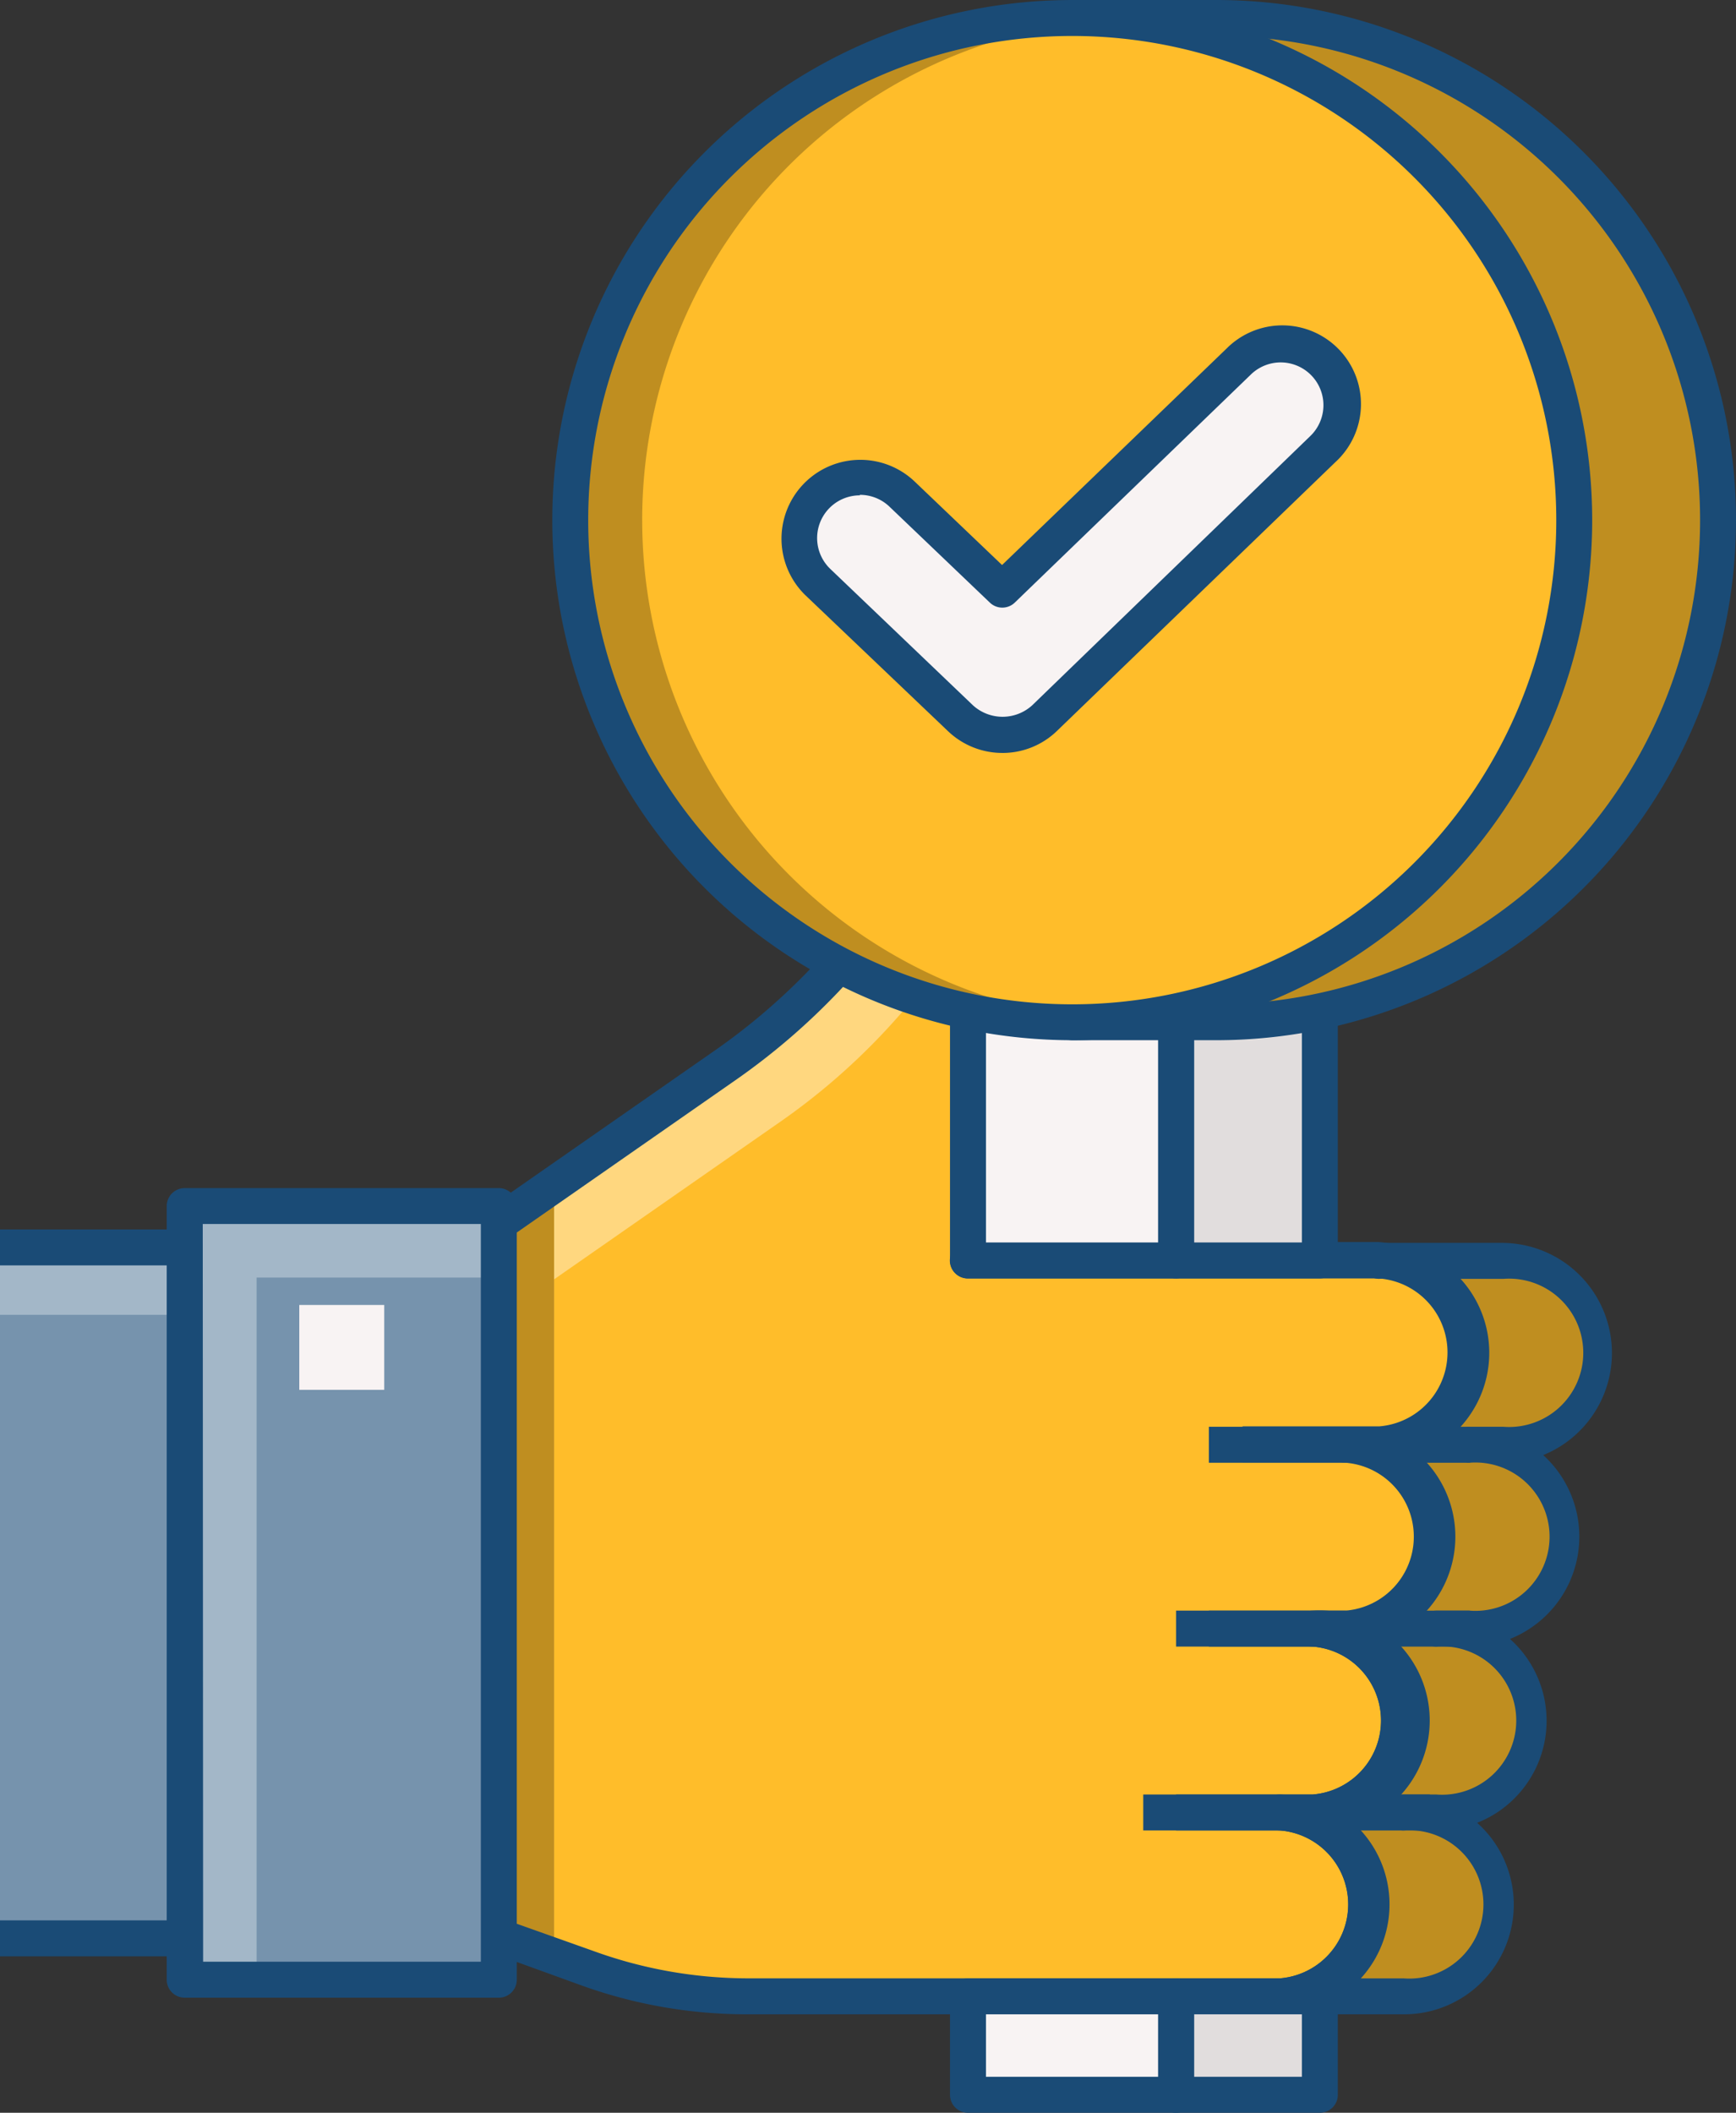 <?xml version="1.0" encoding="UTF-8"?> <svg xmlns="http://www.w3.org/2000/svg" width="98.63" height="120" viewBox="0 0 98.63 120"><rect x="0" y="0" width="98.63" height="120" fill="#333333" stroke="none"/><defs><style>.a{fill:#ffbd2a;}.b{fill:#ffd77f;}.c{fill:#bf8e20;}.d{fill:#1a4b76;}.e{fill:#7693ad;}.f{fill:#a3b7c8;}.g{fill:#f8f3f3;}.h{fill:#e1dddd;}</style></defs><g transform="translate(49.315 60)"><g transform="translate(-49.315 -60)"><path class="a" d="M166.251,208.216a5.427,5.427,0,0,0-5.515-4.953H137.655c3.345-5.745,7.583-11.668,9.14-18.179a6.649,6.649,0,0,0-2.63-7.2,6.434,6.434,0,0,0-9.013,1.966l-.945,1.506a37.4,37.4,0,0,1-10.34,10.877L111,201.195v40.443l4.647,1.685a28.927,28.927,0,0,0,9.855,1.736h29.591a5.427,5.427,0,0,0,5.515-4.953,5.234,5.234,0,0,0-5.209-5.515h1.557a5.428,5.428,0,0,0,5.515-4.953,5.234,5.234,0,0,0-5.209-5.515h1.557a5.428,5.428,0,0,0,5.515-4.953,5.234,5.234,0,0,0-5.209-5.515h1.915a5.208,5.208,0,0,0,5.208-5.489Zm0,0" transform="translate(-82.66 -131.671)"></path><path class="b" d="M114.14,204.41l12.868-8.962a37.379,37.379,0,0,0,10.34-10.877l.945-1.506a6.434,6.434,0,0,1,8.119-2.426,6.1,6.1,0,0,0-2.221-2.655,6.434,6.434,0,0,0-9.013,1.966l-.945,1.506a37.379,37.379,0,0,1-10.34,10.877L111,201.269v40.443l3.14,1.149Zm0,0" transform="translate(-82.66 -131.746)"></path><path class="c" d="M111,265.97v40.443l3.14,1.149V263.8Zm0,0" transform="translate(-82.66 -196.447)"></path><path class="c" d="M302.723,285.671a5.234,5.234,0,0,0-5.234-5.208h-7.047a5.234,5.234,0,1,1,0,10.443h-1.915a5.234,5.234,0,0,1,0,10.443h-1.864a5.234,5.234,0,1,1,0,10.443H284.8a5.234,5.234,0,0,1,0,10.443h7.047a5.234,5.234,0,0,0,0-10.443h1.864a5.234,5.234,0,1,0,0-10.443h1.864a5.234,5.234,0,0,0,0-10.443h1.915a5.209,5.209,0,0,0,5.234-5.234Zm0,0" transform="translate(-212.085 -208.846)"></path><path class="d" d="M288.868,320.313h-7.047a1.021,1.021,0,1,1,0-2.043,4.213,4.213,0,0,0,0-8.4,1.021,1.021,0,1,1,0-2.043h1.864a4.213,4.213,0,0,0,0-8.4,1.021,1.021,0,0,1,0-2.043h1.864a4.213,4.213,0,1,0,0-8.4,1.021,1.021,0,0,1,0-2.043h1.915a4.213,4.213,0,1,0,0-8.4,1.021,1.021,0,1,1,0-2.043h7.047a6.255,6.255,0,0,1,2.272,12.051,6.255,6.255,0,0,1-1.889,10.443,6.23,6.23,0,0,1-1.864,10.443,6.23,6.23,0,0,1-4.162,10.877Zm-2.451-2.043h2.426a4.213,4.213,0,1,0,0-8.4,1.021,1.021,0,1,1,0-2.043h1.864a4.213,4.213,0,1,0,0-8.4,1.021,1.021,0,0,1,0-2.043H292.6a4.213,4.213,0,1,0,0-8.4,1.021,1.021,0,1,1,0-2.043h1.915a4.213,4.213,0,1,0,0-8.4h-2.426a6.23,6.23,0,0,1-2.349,10.009,6.255,6.255,0,0,1-1.889,10.443,6.23,6.23,0,0,1-1.864,10.443,6.23,6.23,0,0,1,.434,8.834Zm0,0" transform="translate(-209.106 -205.904)"></path><path class="d" d="M159.155,211.7h-7.762v-2.043h7.762a4.213,4.213,0,0,0,0-8.4H135.794a1.021,1.021,0,0,1-.894-1.532c.689-1.2,1.43-2.426,2.17-3.626,2.86-4.7,5.821-9.549,6.945-14.706a5.413,5.413,0,0,0-9.906-4.034l-.945,1.506a38.145,38.145,0,0,1-10.621,11.157l-12.868,8.962L108.5,197.3l12.868-8.962a36.153,36.153,0,0,0,10.06-10.57l.945-1.506a7.455,7.455,0,0,1,13.609,5.54c-1.2,5.489-4.238,10.494-7.2,15.319l-1.251,2.068H159.1a6.255,6.255,0,0,1,0,12.485Zm0,0" transform="translate(-80.798 -128.643)"></path><path class="d" d="M276.762,329.885H269v-2.043h7.762a4.213,4.213,0,0,0,0-8.4H269V317.4h7.762a6.255,6.255,0,0,1,0,12.485Zm0,0" transform="translate(-200.319 -236.362)"></path><path class="d" d="M269.462,370.748H261.7v-2.043h7.762a4.213,4.213,0,0,0,0-8.4H261.7v-2.043h7.762a6.255,6.255,0,1,1,0,12.485Zm0,0" transform="translate(-194.883 -266.782)"></path><path class="d" d="M154.332,411.685H124.1a27.728,27.728,0,0,1-9.5-1.66l-5-1.813.689-1.915,5.03,1.787a25.736,25.736,0,0,0,8.783,1.557h30.23a4.213,4.213,0,0,0,0-8.4H146.57V399.2h7.762a6.255,6.255,0,0,1,0,12.485Zm0,0" transform="translate(-81.617 -297.277)"></path><rect class="e" width="17.821" height="43.958" transform="translate(10.494 68.502)"></rect><path class="f" d="M45.185,272.285H58.947V268.2H41.1v43.966h4.085Zm0,0" transform="translate(-30.606 -199.723)"></path><path class="d" d="M55.968,310.283H38.121a1.021,1.021,0,0,1-1.021-1.021v-43.94a1.021,1.021,0,0,1,1.021-1.021H55.968a1.021,1.021,0,0,1,1.021,1.021v43.94A1.021,1.021,0,0,1,55.968,310.283Zm-16.8-2.043H54.947v-41.9h-15.8Zm0,0" transform="translate(-27.628 -196.819)"></path><rect class="g" width="4.826" height="4.82" transform="translate(17.004 74.119)"></rect><rect class="d" width="6.281" height="2.043" transform="translate(77.234 81.038)"></rect><rect class="d" width="6.281" height="2.043" transform="translate(77.234 91.481)"></rect><rect class="d" width="5.591" height="2.043" transform="translate(75.651 101.923)"></rect><rect class="e" width="10.494" height="39.25" transform="translate(0 70.851)"></rect><rect class="f" width="10.494" height="3.827" transform="translate(0 70.851)"></rect><path class="d" d="M10.494,314.785H0v-2.043H9.472v-37.2H0V273.5H10.494a1.021,1.021,0,0,1,1.021,1.021v39.243A1.021,1.021,0,0,1,10.494,314.785Zm0,0" transform="translate(0 -203.67)"></path><rect class="h" width="8.17" height="25.933" transform="translate(66.817 45.677)"></rect><path class="d" d="M266.891,202.857h-8.17a1.021,1.021,0,0,1-1.021-1.021V175.921a1.021,1.021,0,0,1,1.021-1.021h8.17a1.021,1.021,0,0,1,1.021,1.021v25.915A1.021,1.021,0,0,1,266.891,202.857Zm-7.149-2.043h6.128V176.943h-6.128Zm0,0" transform="translate(-191.904 -130.245)"></path><rect class="g" width="11.821" height="25.933" transform="translate(54.996 45.677)"></rect><path class="d" d="M224.243,202.857H212.421a1.021,1.021,0,0,1-1.021-1.021V175.921a1.021,1.021,0,0,1,1.021-1.021h11.821a1.021,1.021,0,0,1,1.021,1.021v25.915A1.021,1.021,0,0,1,224.243,202.857Zm-10.8-2.043h9.779V176.943h-9.779Zm0,0" transform="translate(-157.426 -130.245)"></path><rect class="h" width="8.17" height="5.599" transform="translate(66.817 113.387)"></rect><path class="d" d="M266.891,447.734h-8.17a1.021,1.021,0,0,1-1.021-1.021v-5.591a1.021,1.021,0,0,1,1.021-1.021h8.17a1.021,1.021,0,0,1,1.021,1.021v5.591A1.021,1.021,0,0,1,266.891,447.734Zm-7.149-2.043h6.128v-3.549h-6.128Zm0,0" transform="translate(-191.904 -327.734)"></path><rect class="g" width="11.821" height="5.599" transform="translate(54.996 113.387)"></rect><path class="d" d="M224.243,447.734H212.421a1.021,1.021,0,0,1-1.021-1.021v-5.591a1.021,1.021,0,0,1,1.021-1.021h11.821a1.021,1.021,0,0,1,1.021,1.021v5.591A1.021,1.021,0,0,1,224.243,447.734Zm-10.8-2.043h9.779v-3.549h-9.779Zm0,0" transform="translate(-157.426 -327.734)"></path><path class="c" d="M246.77,61.038A28.519,28.519,0,1,0,246.77,4H238.6V61.038Zm0,0" transform="translate(-177.681 -2.979)"></path><path class="d" d="M243.791,59.081h-8.17A1.021,1.021,0,0,1,234.6,58.06V1.021A1.021,1.021,0,0,1,235.621,0h8.17a29.54,29.54,0,0,1,0,59.081Zm-7.149-2.043h7.149a27.5,27.5,0,1,0,0-55h-7.149Zm0,0" transform="translate(-174.702 0)"></path><path class="a" d="M183.938,32.519A28.519,28.519,0,1,1,155.419,4a28.519,28.519,0,0,1,28.519,28.519Zm0,0" transform="translate(-94.5 -2.979)"></path><path class="c" d="M130.985,32.519A28.492,28.492,0,0,1,157.457,4.1c-.684-.051-1.348-.1-2.037-.1a28.519,28.519,0,1,0,0,57.038c.689,0,1.353-.051,2.043-.1a28.494,28.494,0,0,1-26.477-28.417Zm0,0" transform="translate(-94.5 -2.979)"></path><path class="d" d="M152.44,59.081a29.54,29.54,0,1,1,29.54-29.54,29.54,29.54,0,0,1-29.54,29.54Zm0-57.038a27.5,27.5,0,1,0,27.5,27.5,27.5,27.5,0,0,0-27.5-27.5Zm0,0" transform="translate(-91.521 0)"></path><path class="g" d="M188.916,99.305a3.447,3.447,0,0,1-2.374-.945L178.422,90.6a3.447,3.447,0,1,1,4.749-4.979l5.719,5.464,13.43-12.97a3.447,3.447,0,0,1,4.774,4.953l-15.83,15.268a3.447,3.447,0,0,1-2.4.97Zm0,0" transform="translate(-131.954 -57.561)"></path><path class="d" d="M186.356,96.9a4.468,4.468,0,0,1-3.089-1.226l-8.119-7.736a4.479,4.479,0,0,1,6.179-6.485l5,4.774,12.74-12.281a4.469,4.469,0,1,1,6.2,6.434L189.446,95.65a4.443,4.443,0,0,1-3.089,1.251Zm-8.094-14.63a2.426,2.426,0,0,0-1.685,4.187l8.094,7.736a2.5,2.5,0,0,0,3.37,0l15.8-15.294a2.429,2.429,0,1,0-3.37-3.5l-13.43,12.97a1.021,1.021,0,0,1-1.4,0l-5.719-5.464a2.425,2.425,0,0,0-1.685-.664Zm0,0" transform="translate(-129.395 -54.135)"></path></g></g></svg> 